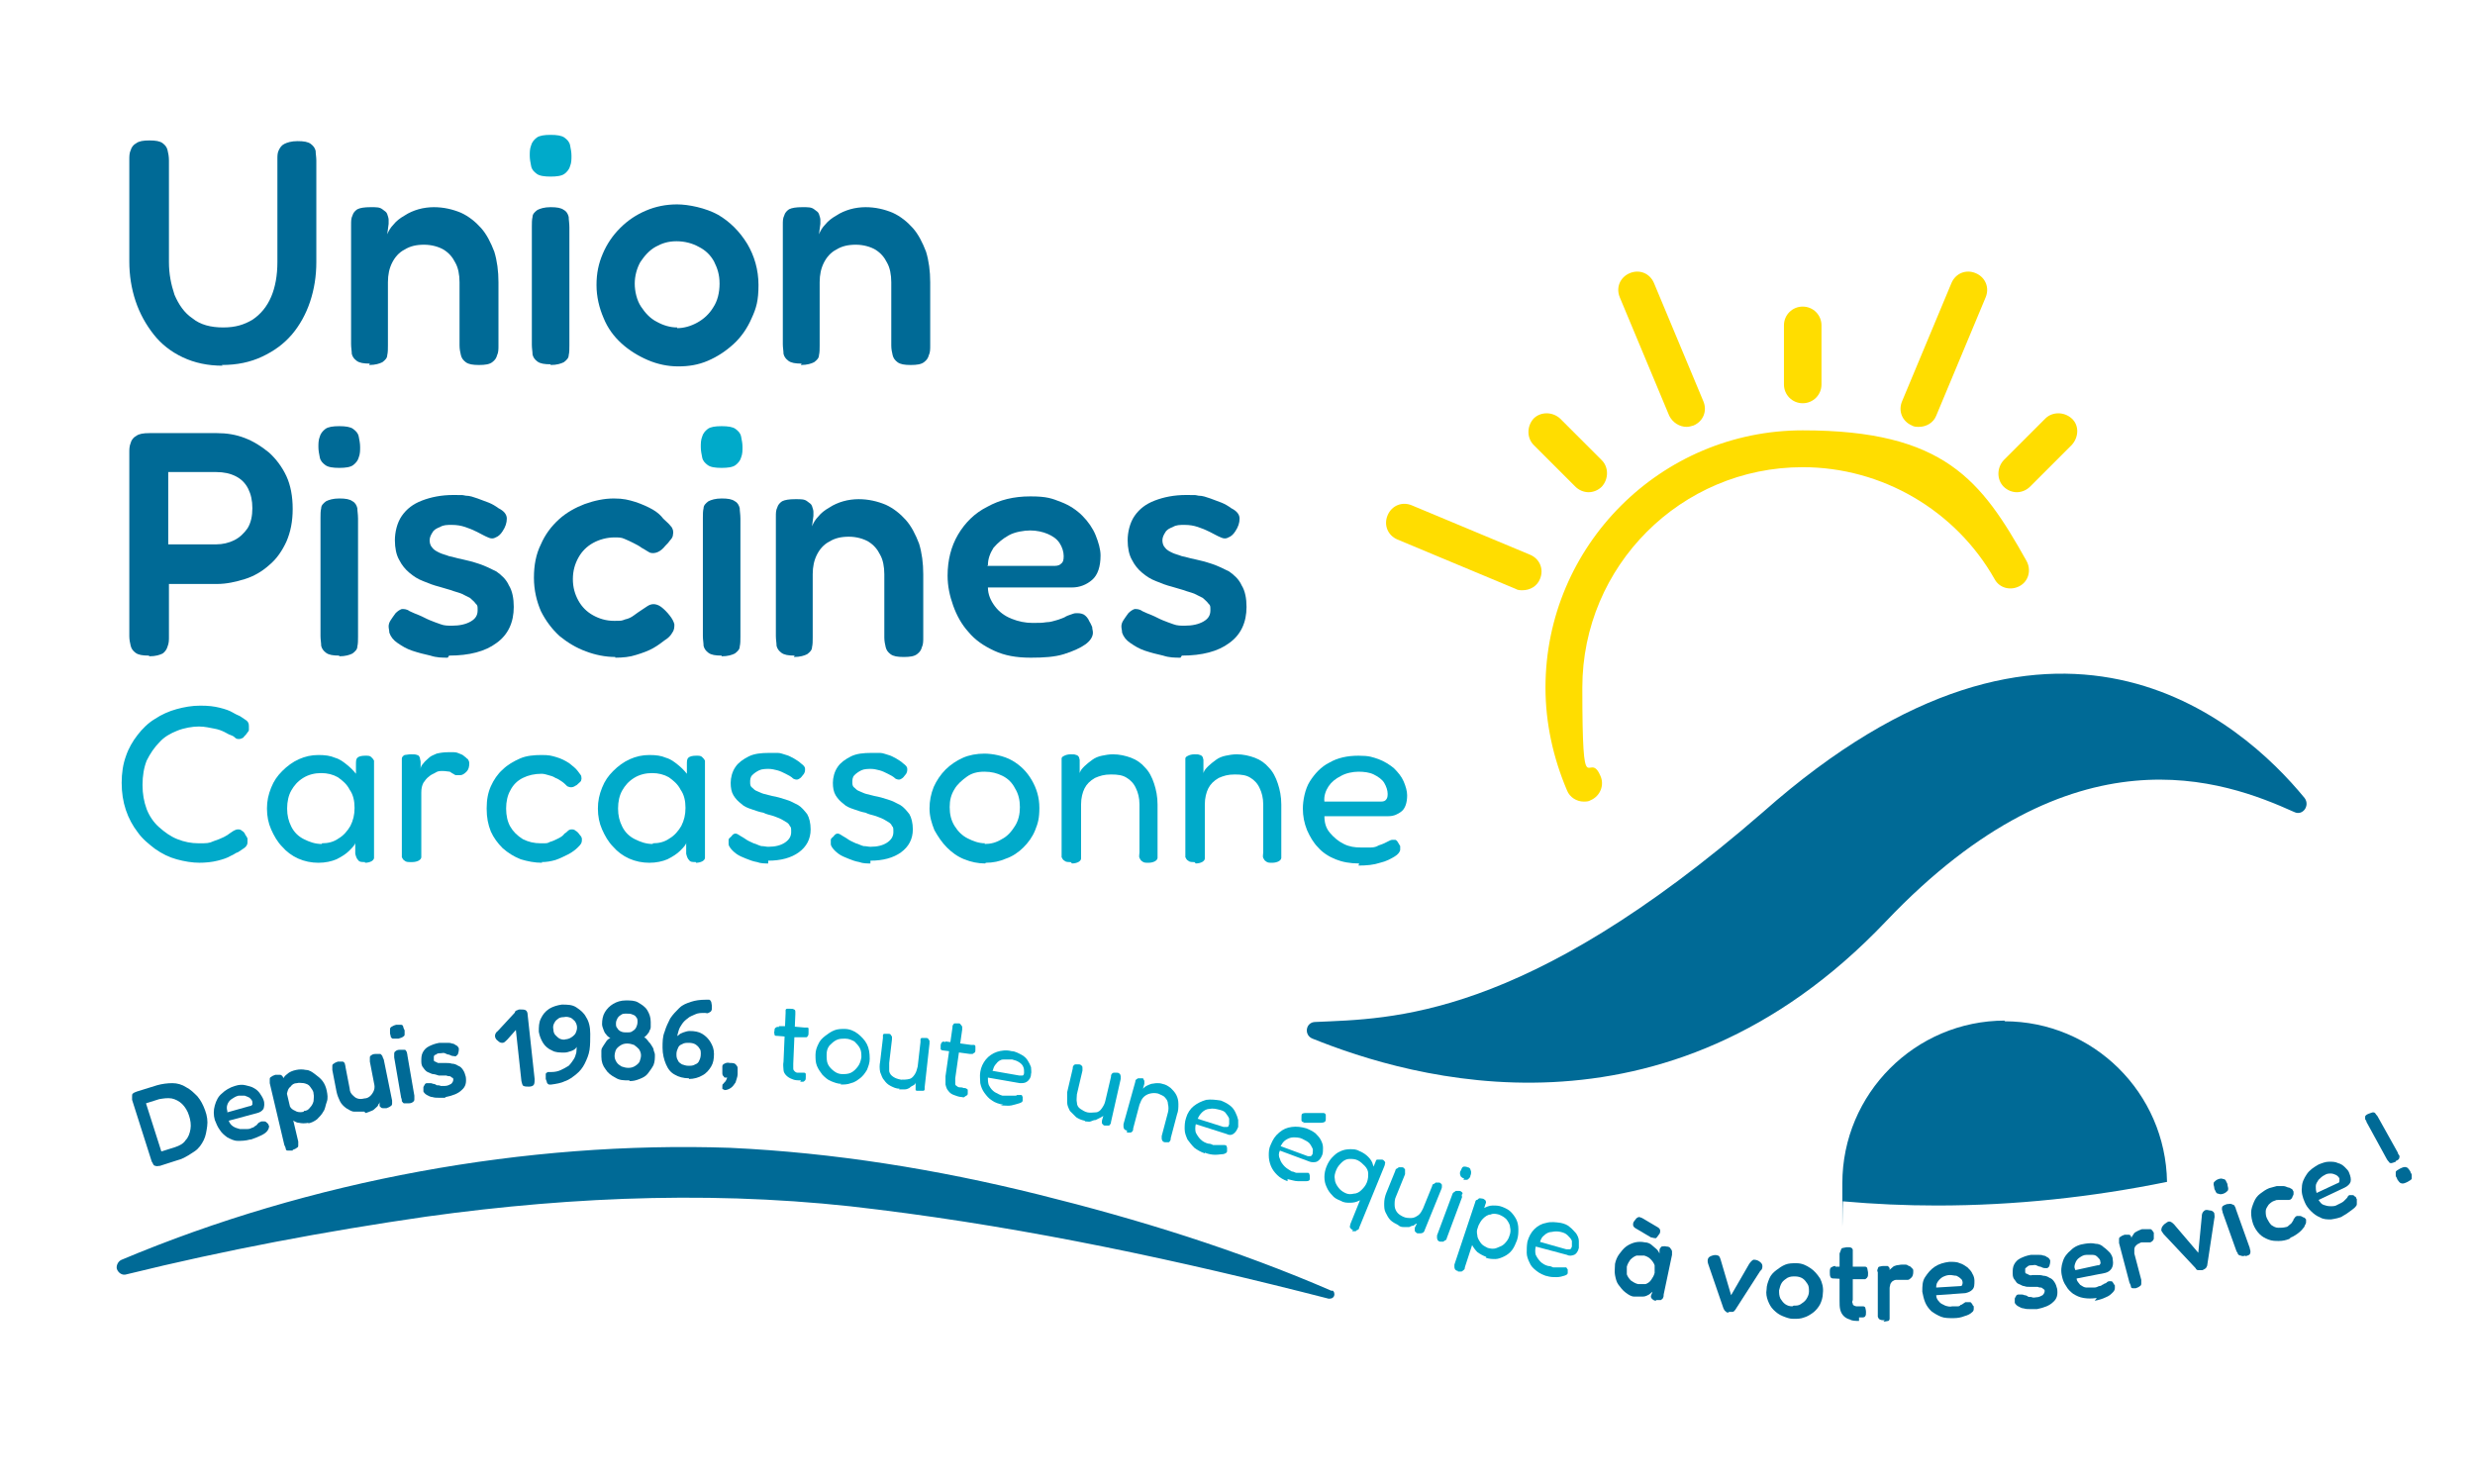 <svg xmlns="http://www.w3.org/2000/svg" id="Calque_1" viewBox="0 0 356 213.4"><defs><style>      .st0 {        fill: #006a96;      }      .st1 {        fill: #fff;      }      .st2 {        fill: #fd0;      }      .st3 {        fill: #00aaca;      }    </style></defs><rect class="st1" width="356" height="213.4"></rect><g><path class="st2" d="M227.8,115.3c-1,0-2-.6-2.4-1.6-2-4.7-3.1-9.7-3.1-14.8,0-20.4,16.6-37,37-37s25.7,7.2,32.2,18.8c.7,1.3.3,2.9-1,3.6-1.3.7-2.9.3-3.6-1-5.6-9.9-16.2-16.1-27.6-16.1-17.5,0-31.7,14.2-31.7,31.7s.9,8.7,2.6,12.7c.6,1.3,0,2.9-1.4,3.5-.3.2-.7.2-1.1.2Z"></path><path class="st2" d="M259.3,58c-1.5,0-2.7-1.2-2.7-2.7v-8.5c0-1.5,1.2-2.7,2.7-2.7s2.7,1.2,2.7,2.7v8.5c0,1.5-1.2,2.7-2.7,2.7Z"></path><path class="st2" d="M242.6,61.4c-1,0-2-.6-2.5-1.6l-7.1-17c-.6-1.4,0-2.9,1.4-3.5,1.4-.6,2.9,0,3.5,1.4l7.1,17c.6,1.4,0,2.9-1.4,3.5-.3.1-.7.2-1,.2Z"></path><path class="st2" d="M276,61.4c-.3,0-.7,0-1-.2-1.4-.6-2-2.1-1.4-3.5l7.1-17c.6-1.4,2.1-2,3.5-1.4,1.4.6,2,2.1,1.4,3.5l-7.1,17c-.4,1-1.4,1.6-2.5,1.6Z"></path><path class="st2" d="M219,84.9c-.3,0-.7,0-1-.2l-17-7.1c-1.4-.6-2-2.1-1.4-3.5.6-1.4,2.1-2,3.5-1.4l17,7.1c1.4.6,2,2.1,1.4,3.5-.4,1-1.4,1.6-2.5,1.6Z"></path><path class="st2" d="M228.5,70.8c-.7,0-1.4-.3-1.9-.8l-6-6c-1-1-1-2.7,0-3.8,1-1,2.7-1,3.8,0l6,6c1,1,1,2.7,0,3.8-.5.5-1.2.8-1.9.8Z"></path><path class="st2" d="M290.1,70.8c-.7,0-1.4-.3-1.9-.8-1-1-1-2.7,0-3.8l6-6c1-1,2.7-1,3.8,0s1,2.7,0,3.8l-6,6c-.5.5-1.2.8-1.9.8Z"></path><g><path class="st0" d="M32,52.6c-2.1,0-4-.4-5.7-1.2-1.7-.8-3.1-1.9-4.2-3.3-1.1-1.4-2-3-2.6-4.8-.6-1.8-.9-3.7-.9-5.7v-14.6c0-.5,0-1,.2-1.4.1-.4.4-.8.8-1,.4-.3,1-.4,1.9-.4s1.5.1,1.9.4c.4.3.6.6.7,1,.1.4.2.9.2,1.5v14.6c0,1.7.3,3.2.8,4.7.6,1.4,1.4,2.6,2.6,3.4,1.1.9,2.6,1.3,4.4,1.3s3-.4,4.2-1.1c1.2-.8,2.1-1.9,2.7-3.3.6-1.4.9-3.1.9-5v-14.8c0-.5,0-.9.2-1.3s.4-.7.8-.9c.4-.2,1-.4,1.9-.4s1.5.1,1.9.4c.4.3.6.6.7,1,0,.4.1.9.1,1.4v14.6c0,2-.3,3.9-.9,5.7-.6,1.8-1.5,3.4-2.6,4.7-1.2,1.4-2.6,2.4-4.3,3.2s-3.6,1.2-5.8,1.2Z"></path><path class="st0" d="M53.2,52.3c-.9,0-1.5-.1-1.9-.4s-.6-.6-.7-1c0-.4-.1-.9-.1-1.4v-17.2c0-.5,0-.9.2-1.3.1-.4.4-.7.7-.9.4-.2,1-.3,1.9-.3s1.3,0,1.7.3.6.4.7.7c.1.3.2.6.2.8,0,.3,0,.5,0,.6l-.2,1.5c.2-.5.5-1,.9-1.4.4-.5.9-.9,1.6-1.3.6-.4,1.3-.7,2-.9.7-.2,1.5-.3,2.2-.3,1.4,0,2.7.3,3.9.8,1.1.5,2.1,1.3,2.9,2.2.8.9,1.4,2.1,1.9,3.4.4,1.3.6,2.8.6,4.4v9.1c0,.5,0,1-.2,1.4-.1.4-.3.7-.7,1s-1,.4-1.9.4-1.5-.1-1.9-.4c-.4-.3-.6-.6-.7-1-.1-.4-.2-.9-.2-1.4v-9.1c0-1.1-.2-2.1-.6-2.8-.4-.8-.9-1.4-1.7-1.9-.7-.4-1.7-.7-2.8-.7s-2,.2-2.8.7c-.8.4-1.4,1.1-1.8,1.9-.4.8-.6,1.7-.6,2.8v9.1c0,.5,0,1-.1,1.4,0,.4-.3.7-.7,1-.4.2-1,.4-1.9.4Z"></path><path class="st0" d="M79.2,52.4c-.9,0-1.5-.1-1.9-.4-.4-.3-.6-.6-.7-1,0-.4-.1-.9-.1-1.4v-17c0-.5,0-1,.1-1.4,0-.4.3-.7.7-1,.4-.2,1-.4,1.9-.4s1.5.1,1.9.4c.4.2.6.6.7,1,0,.4.1.9.1,1.5v17c0,.5,0,1-.1,1.4,0,.4-.3.7-.7,1-.4.2-1,.4-1.9.4Z"></path><path class="st0" d="M97.5,52.7c-1.4,0-2.9-.3-4.3-.9-1.4-.6-2.7-1.4-3.8-2.4-1.1-1-2-2.2-2.6-3.7-.6-1.4-1-3-1-4.7s.3-3.1.9-4.5c.6-1.4,1.4-2.6,2.5-3.7,1.1-1.1,2.3-1.9,3.7-2.5,1.4-.6,2.9-.9,4.5-.9s4.1.5,5.9,1.5c1.7,1,3.1,2.4,4.2,4.2,1,1.7,1.6,3.7,1.6,5.9s-.3,3.3-1,4.8c-.6,1.4-1.5,2.7-2.6,3.7-1.1,1-2.3,1.8-3.7,2.4-1.4.6-2.8.8-4.2.8ZM97.4,47.2c1,0,2-.3,2.9-.8.9-.5,1.7-1.2,2.3-2.2.6-.9.9-2.1.9-3.4s-.3-2.2-.8-3.2c-.5-.9-1.2-1.6-2.2-2.1-.9-.5-2-.8-3.2-.8s-2.1.3-3,.8c-.9.5-1.6,1.3-2.2,2.2-.5.9-.8,2-.8,3.1s.3,2.4.9,3.3c.6.9,1.3,1.7,2.3,2.2.9.5,1.9.8,2.9.8Z"></path><path class="st0" d="M115.3,52.3c-.9,0-1.5-.1-1.9-.4s-.6-.6-.7-1c0-.4-.1-.9-.1-1.4v-17.2c0-.5,0-.9.2-1.3.1-.4.4-.7.7-.9.4-.2,1-.3,1.9-.3s1.3,0,1.7.3.6.4.7.7c.1.3.2.6.2.8,0,.3,0,.5,0,.6l-.2,1.5c.2-.5.5-1,.9-1.4.4-.5.9-.9,1.6-1.3.6-.4,1.3-.7,2-.9.7-.2,1.5-.3,2.2-.3,1.4,0,2.7.3,3.9.8,1.1.5,2.1,1.3,2.9,2.2.8.9,1.4,2.1,1.9,3.4.4,1.3.6,2.8.6,4.4v9.1c0,.5,0,1-.2,1.4-.1.4-.3.7-.7,1s-1,.4-1.9.4-1.5-.1-1.9-.4c-.4-.3-.6-.6-.7-1-.1-.4-.2-.9-.2-1.4v-9.1c0-1.1-.2-2.1-.6-2.8-.4-.8-.9-1.4-1.7-1.9-.7-.4-1.7-.7-2.8-.7s-2,.2-2.8.7c-.8.4-1.4,1.1-1.8,1.9-.4.8-.6,1.7-.6,2.8v9.1c0,.5,0,1-.1,1.4,0,.4-.3.7-.7,1-.4.2-1,.4-1.9.4Z"></path><path class="st0" d="M21.4,94.3c-.9,0-1.5-.1-1.9-.4s-.6-.6-.7-1c-.1-.4-.2-.9-.2-1.4v-26.4c0-.5,0-.9.2-1.4.1-.4.4-.8.8-1,.4-.3,1-.4,1.9-.4h9.7c1.4,0,2.7.2,4,.7,1.3.5,2.4,1.2,3.5,2.1,1,.9,1.9,2.1,2.5,3.4.6,1.3.9,2.9.9,4.7s-.3,3.3-.9,4.7c-.6,1.3-1.4,2.5-2.5,3.4-1,.9-2.2,1.6-3.5,2s-2.6.7-4,.7h-6.9v7.6c0,.5,0,.9-.2,1.4-.1.4-.4.8-.7,1-.4.2-1,.4-1.9.4ZM24.2,78.3h6.9c.9,0,1.8-.2,2.6-.6.8-.4,1.4-1,1.9-1.7.5-.8.7-1.8.7-2.9s-.2-2-.6-2.8c-.4-.8-1-1.4-1.8-1.8-.8-.4-1.7-.6-2.8-.6h-6.9v10.5Z"></path><path class="st0" d="M48.8,67.3c-.9,0-1.6-.1-2-.4-.4-.3-.7-.6-.8-1.1-.1-.5-.2-1-.2-1.5s0-1,.2-1.5c.1-.4.4-.8.8-1.1.4-.3,1.1-.4,2-.4s1.6.1,2,.4c.4.3.7.6.8,1.1.1.5.2,1,.2,1.5s0,1-.2,1.5c-.1.4-.4.8-.8,1.1-.4.3-1.1.4-2,.4ZM48.8,94.3c-.9,0-1.5-.1-1.9-.4-.4-.3-.6-.6-.7-1,0-.4-.1-.9-.1-1.4v-17c0-.5,0-1,.1-1.4,0-.4.3-.7.7-1,.4-.2,1-.4,1.9-.4s1.5.1,1.9.4c.4.2.6.6.7,1,0,.4.1.9.1,1.5v17c0,.5,0,1-.1,1.4,0,.4-.3.7-.7,1-.4.2-1,.4-1.9.4Z"></path><path class="st0" d="M64.4,94.6c-.8,0-1.6,0-2.5-.3-.9-.2-1.7-.4-2.6-.7s-1.5-.7-2.1-1.1c-.6-.4-1-.9-1.2-1.5,0-.3-.1-.6-.1-.9,0-.3.1-.6.3-.9.2-.3.4-.6.7-1,.3-.3.6-.5.9-.6.3,0,.7,0,1.1.3.4.2.9.4,1.4.6.5.2,1,.5,1.5.7.5.2,1,.4,1.6.6.5.2,1.1.2,1.6.2,1.1,0,2-.2,2.7-.6.7-.4,1-.9,1-1.6s0-.7-.3-1c-.2-.3-.5-.5-.8-.8-.4-.2-.8-.4-1.2-.6-.5-.2-1-.3-1.5-.5-.6-.2-1.1-.3-1.7-.5-.8-.2-1.6-.5-2.3-.8-.8-.3-1.4-.7-2-1.2-.6-.5-1.1-1.1-1.5-1.9-.4-.7-.6-1.7-.6-2.8s.3-2.5,1-3.5c.7-1,1.6-1.7,2.9-2.2,1.3-.5,2.8-.8,4.5-.8s1.2,0,1.8.1c.6,0,1.1.2,1.7.4.5.2,1.1.4,1.6.6.5.2,1,.5,1.4.8.8.4,1.2.9,1.2,1.5,0,.6-.2,1.2-.6,1.8-.3.5-.7.8-1,.9-.3.2-.7.2-1.1,0-.5-.2-1-.5-1.6-.8-.6-.3-1.1-.5-1.7-.7-.6-.2-1.2-.3-1.9-.3s-1.2,0-1.7.3c-.5.2-.9.4-1.1.8-.2.3-.4.7-.4,1.1s.1.8.4,1.1c.2.3.6.5,1,.7s.9.3,1.4.5c.6.1,1.1.3,1.7.4.9.2,1.7.4,2.6.7.9.3,1.7.7,2.5,1.1.7.5,1.4,1.1,1.8,2,.5.8.7,1.9.7,3.1,0,2.2-.8,4-2.5,5.2-1.6,1.2-3.9,1.8-6.8,1.8Z"></path><path class="st0" d="M88.5,94.5c-1.4,0-2.9-.3-4.2-.8-1.4-.5-2.7-1.3-3.8-2.2-1.1-1-2-2.2-2.7-3.6-.6-1.4-1-3-1-4.8s.3-3.4,1-4.8c.6-1.4,1.5-2.6,2.6-3.6,1.1-1,2.4-1.7,3.7-2.2,1.4-.5,2.8-.8,4.2-.8s2.1.2,3.1.5c.9.3,1.8.7,2.5,1.1.7.4,1.2.9,1.5,1.3.4.4.8.7,1.1,1.1.3.3.4.8.3,1.2,0,.3-.2.6-.4.8-.2.3-.4.5-.7.8-.7.9-1.5,1.2-2.2,1-.4-.2-.8-.5-1.2-.7-.4-.3-.8-.5-1.2-.7-.4-.2-.8-.4-1.3-.6-.4-.2-.9-.2-1.4-.2-1.1,0-2.2.3-3.1.8-.9.5-1.6,1.2-2.1,2.1s-.8,1.9-.8,3.1.3,2.2.8,3.1c.5.9,1.2,1.6,2.1,2.1.9.5,1.9.8,3,.8s1.1,0,1.6-.2c.5-.1.9-.3,1.3-.6s.7-.5,1-.7c.3-.2.6-.4.9-.6.3-.2.6-.3.9-.3s.7.1,1.1.4c.4.3.8.7,1.2,1.2.4.5.6.9.7,1.3,0,.4,0,.8-.3,1.2-.2.4-.6.8-1.1,1.1-.4.3-.9.7-1.6,1.1-.7.4-1.5.7-2.5,1-.9.3-1.9.4-3,.4Z"></path><path class="st0" d="M103.8,94.3c-.9,0-1.5-.1-1.9-.4-.4-.3-.6-.6-.7-1,0-.4-.1-.9-.1-1.4v-17c0-.5,0-1,.1-1.4,0-.4.3-.7.7-1,.4-.2,1-.4,1.9-.4s1.5.1,1.9.4c.4.2.6.6.7,1,0,.4.1.9.1,1.5v17c0,.5,0,1-.1,1.4,0,.4-.3.7-.7,1-.4.2-1,.4-1.9.4Z"></path><path class="st0" d="M114.3,94.3c-.9,0-1.5-.1-1.9-.4s-.6-.6-.7-1c0-.4-.1-.9-.1-1.4v-17.2c0-.5,0-.9.2-1.3.1-.4.4-.7.7-.9.4-.2,1-.3,1.9-.3s1.3,0,1.7.3.6.4.7.7c.1.3.2.6.2.8,0,.3,0,.5,0,.6l-.2,1.5c.2-.5.5-1,.9-1.4.4-.5.9-.9,1.6-1.3.6-.4,1.3-.7,2-.9.7-.2,1.5-.3,2.2-.3,1.4,0,2.7.3,3.9.8,1.1.5,2.1,1.3,2.9,2.2.8.9,1.4,2.1,1.9,3.4.4,1.3.6,2.8.6,4.4v9.1c0,.5,0,1-.2,1.4-.1.4-.3.7-.7,1s-1,.4-1.9.4-1.5-.1-1.9-.4c-.4-.3-.6-.6-.7-1-.1-.4-.2-.9-.2-1.4v-9.1c0-1.1-.2-2.1-.6-2.8-.4-.8-.9-1.4-1.7-1.9-.7-.4-1.7-.7-2.8-.7s-2,.2-2.8.7c-.8.4-1.4,1.1-1.8,1.9-.4.8-.6,1.7-.6,2.8v9.1c0,.5,0,1-.1,1.4,0,.4-.3.7-.7,1-.4.2-1,.4-1.9.4Z"></path><path class="st0" d="M148.2,94.6c-2,0-3.7-.3-5.2-1-1.5-.7-2.7-1.5-3.7-2.7-1-1.1-1.7-2.4-2.2-3.8s-.8-2.8-.8-4.3c0-2.2.5-4.2,1.5-5.9,1-1.7,2.4-3.1,4.2-4,1.8-1,3.8-1.5,6.2-1.5s3.1.3,4.4.8c1.3.5,2.3,1.2,3.1,2,.8.8,1.5,1.8,1.9,2.8.4,1,.7,2,.7,2.9,0,1.6-.4,2.8-1.2,3.5-.8.7-1.8,1.1-2.9,1.1h-12.1c0,1,.4,1.9,1,2.7.6.8,1.4,1.4,2.4,1.8,1,.4,2,.6,3,.6s1.4,0,2-.1c.6,0,1.1-.2,1.5-.3.4-.1.8-.3,1.1-.4.3-.2.6-.3.9-.4.3-.1.5-.2.8-.2.4,0,.7,0,1.1.2.3.2.6.5.8,1,.2.3.3.6.4.8,0,.3.1.5.1.8,0,.6-.4,1.2-1.1,1.7s-1.8,1-3.1,1.4-2.9.5-4.7.5ZM142,81.4h9.4c.5,0,.9,0,1.2-.3.3-.2.4-.5.4-1.1s-.2-1.3-.6-1.9c-.4-.6-1-1-1.7-1.3-.7-.3-1.6-.5-2.5-.5s-2.2.2-3.1.7c-.9.5-1.6,1.1-2.2,1.8-.5.8-.8,1.6-.8,2.5Z"></path><path class="st0" d="M169.8,94.6c-.8,0-1.6,0-2.5-.3-.9-.2-1.7-.4-2.6-.7s-1.5-.7-2.1-1.1c-.6-.4-1-.9-1.2-1.5,0-.3-.1-.6-.1-.9,0-.3.1-.6.3-.9.2-.3.4-.6.7-1,.3-.3.6-.5.9-.6.3,0,.7,0,1.1.3.4.2.9.4,1.4.6.5.2,1,.5,1.5.7.5.2,1,.4,1.6.6.5.2,1.1.2,1.6.2,1.1,0,2-.2,2.7-.6.7-.4,1-.9,1-1.6s0-.7-.3-1c-.2-.3-.5-.5-.8-.8-.4-.2-.8-.4-1.2-.6-.5-.2-1-.3-1.5-.5-.6-.2-1.1-.3-1.7-.5-.8-.2-1.6-.5-2.3-.8-.8-.3-1.4-.7-2-1.2-.6-.5-1.1-1.1-1.5-1.9-.4-.7-.6-1.7-.6-2.8s.3-2.5,1-3.5c.7-1,1.6-1.7,2.9-2.2,1.3-.5,2.8-.8,4.5-.8s1.2,0,1.8.1c.6,0,1.1.2,1.7.4.5.2,1.1.4,1.6.6.5.2,1,.5,1.4.8.8.4,1.2.9,1.2,1.5,0,.6-.2,1.2-.6,1.8-.3.5-.7.8-1,.9-.3.2-.7.2-1.1,0-.5-.2-1-.5-1.6-.8-.6-.3-1.1-.5-1.7-.7-.6-.2-1.2-.3-1.9-.3s-1.2,0-1.7.3c-.5.2-.9.4-1.1.8-.2.3-.4.7-.4,1.1s.1.8.4,1.1c.2.3.6.5,1,.7s.9.3,1.4.5c.6.1,1.1.3,1.7.4.9.2,1.7.4,2.6.7.9.3,1.7.7,2.5,1.1.7.5,1.4,1.1,1.8,2,.5.8.7,1.9.7,3.1,0,2.2-.8,4-2.5,5.2-1.6,1.2-3.9,1.8-6.8,1.8Z"></path></g><g><path class="st0" d="M23,167.7c-.3,0-.5.1-.6,0-.2,0-.3-.1-.4-.3,0-.1-.2-.3-.2-.4l-2.8-8.8c0-.2,0-.3,0-.5,0-.2,0-.3.1-.4.1-.1.3-.2.6-.3l2.9-.9c.7-.2,1.5-.3,2.2-.3s1.4.2,2,.6c.6.3,1.1.8,1.6,1.3.5.6.8,1.2,1.1,2,.3.8.4,1.6.3,2.3s-.2,1.4-.5,2-.7,1.2-1.3,1.6-1.2.8-1.9,1.1l-2.8.9ZM23.3,165.6l1.9-.6c.6-.2,1.2-.5,1.5-1,.4-.4.6-1,.7-1.6.1-.6,0-1.3-.2-1.9-.2-.7-.6-1.3-1-1.7-.4-.4-1-.7-1.5-.8-.6-.1-1.2,0-1.8.1l-1.9.6,2.2,6.9Z"></path><path class="st0" d="M36,163.9c-.7.2-1.3.2-1.8.2-.6,0-1.1-.3-1.5-.5-.4-.3-.8-.6-1.1-1.1-.3-.4-.5-.9-.7-1.4-.2-.7-.2-1.4,0-2.1s.5-1.3,1-1.7c.5-.5,1.2-.9,1.9-1.1.6-.2,1.1-.2,1.5-.1s.9.2,1.2.4c.4.2.7.5.9.8s.4.6.5.9c.2.5.1,1,0,1.3-.2.3-.5.5-.9.6l-4.1,1.1c.1.3.3.6.6.8.3.2.6.3,1,.4.4,0,.7,0,1.1,0,.3,0,.5-.1.7-.2.2,0,.3-.2.5-.3.1,0,.2-.2.3-.3,0,0,.2-.2.3-.2,0,0,.2-.1.2-.1.1,0,.2,0,.4,0s.3.1.4.2c0,0,.2.2.2.2s0,.2.1.2c0,.2,0,.4-.2.7-.2.3-.5.5-.9.7s-.9.4-1.5.6ZM32.7,160l3.2-.9c.2,0,.3-.1.4-.2,0,0,0-.2,0-.4,0-.2-.2-.4-.4-.6-.2-.1-.4-.2-.7-.3-.3,0-.6,0-.9,0-.4.1-.7.3-1,.5-.3.2-.5.5-.6.8-.1.3-.1.6,0,.9Z"></path><path class="st0" d="M42.1,165.5c-.3,0-.5,0-.7,0-.2,0-.3-.1-.3-.3,0-.1-.1-.3-.2-.5l-2.1-8.9c0-.2,0-.3,0-.5s0-.3.2-.4c.1-.1.3-.2.6-.3.3,0,.5,0,.7,0,.2,0,.3.2.4.3l2.2,9.3c0,.2,0,.3,0,.5s0,.3-.2.4c-.1.1-.3.2-.6.3ZM44.4,161.5c-.5.1-1,.1-1.4,0-.4,0-.8-.3-1.2-.6s-.7-.6-.9-1.1c-.2-.4-.4-.9-.6-1.4-.1-.5-.2-1-.1-1.5s.2-.9.3-1.4c.2-.4.5-.8.8-1,.3-.3.8-.5,1.3-.6.5-.1.9-.1,1.4,0,.5,0,.9.3,1.3.6.4.3.8.6,1.1,1,.3.4.5.9.6,1.4.1.5.2,1.1,0,1.6s-.2,1-.5,1.4c-.2.4-.6.8-.9,1.1-.4.3-.8.5-1.3.6ZM43.7,159.8c.4,0,.7-.2.9-.5.2-.2.4-.5.5-.9,0-.3.1-.7,0-1.1,0-.4-.3-.7-.5-1-.2-.3-.5-.4-.9-.5-.3,0-.7-.1-1,0-.4,0-.7.2-.9.5-.3.2-.4.5-.5.9s-.1.7,0,1.1.3.7.5,1c.2.3.5.4.9.6.3.1.7.1,1,0Z"></path><path class="st0" d="M52.4,159.9c-.5,0-.9,0-1.4,0s-.8-.3-1.2-.5c-.4-.3-.7-.6-.9-1s-.4-.9-.5-1.4l-.6-3.1c0-.2,0-.3,0-.5s0-.3.2-.4c.1-.1.3-.2.6-.3.3,0,.5,0,.7,0,.1,0,.3.2.3.3,0,.1.1.3.1.5l.6,3.1c0,.4.2.7.4.9s.4.4.7.5c.3.1.6.1,1,0,.4,0,.7-.2.9-.4.2-.2.4-.5.5-.8s.1-.6,0-1l-.6-3.1c0-.2,0-.3,0-.5,0-.2,0-.3.2-.4.1-.1.3-.2.6-.2.3,0,.5,0,.7,0,.1,0,.2.2.3.3,0,.1.1.3.2.5l1.2,5.9c0,.2,0,.3,0,.4s0,.3-.2.4c-.1.1-.3.2-.6.3-.2,0-.4,0-.5,0-.1,0-.2,0-.3-.1,0,0-.1-.1-.2-.2,0,0,0-.2,0-.2v-.4c0,0,0,.2-.2.4,0,.2-.2.3-.4.5-.2.2-.3.3-.6.4-.2.1-.5.2-.8.3Z"></path><path class="st0" d="M57.2,149.4c-.3,0-.6,0-.7,0s-.3-.2-.3-.3c0-.2-.1-.3-.1-.5,0-.2,0-.4,0-.5s0-.3.2-.4.3-.2.7-.3c.3,0,.5,0,.7,0,.2,0,.3.2.3.3s.1.3.2.5c0,.2,0,.4,0,.5,0,.2,0,.3-.2.4-.1.1-.3.2-.7.3ZM58.8,158.7c-.3,0-.5,0-.7,0-.1,0-.2-.2-.3-.3,0-.1,0-.3-.1-.5l-1-5.8c0-.2,0-.3,0-.5,0-.1,0-.3.2-.4.1-.1.3-.2.6-.2s.5,0,.7,0,.2.2.3.3c0,.1.1.3.1.5l1,5.8c0,.2,0,.3,0,.5,0,.1,0,.3-.2.4-.1.1-.3.2-.6.2Z"></path><path class="st0" d="M64,157.9c-.3,0-.6,0-.9,0s-.6,0-.9-.1c-.3,0-.6-.2-.8-.3-.2-.1-.4-.3-.5-.5,0,0,0-.2,0-.3s0-.2,0-.3c0-.1.1-.2.2-.4,0-.1.2-.2.3-.2.1,0,.2,0,.4,0,.2,0,.3,0,.5.1.2,0,.4.1.5.2.2,0,.4,0,.6.1.2,0,.4,0,.6,0,.4,0,.7-.2.9-.3.2-.2.3-.4.3-.6,0-.1,0-.3-.2-.3,0,0-.2-.2-.3-.2-.1,0-.3,0-.5-.1-.2,0-.3,0-.5,0h-.6c-.3-.1-.6-.2-.8-.2s-.5-.2-.8-.3c-.2-.1-.4-.3-.6-.6-.2-.2-.3-.5-.3-.9,0-.5,0-.9.2-1.3.2-.4.5-.7.9-.9.4-.2.9-.4,1.5-.5.2,0,.4,0,.6,0,.2,0,.4,0,.6,0,.2,0,.4,0,.6.1.2,0,.4.1.5.2.3.1.4.3.5.5,0,.2,0,.4-.1.7,0,.2-.2.3-.3.4s-.2,0-.4,0c-.2,0-.4-.1-.6-.2-.2,0-.4-.1-.6-.2s-.4,0-.7,0c-.2,0-.4,0-.6.2-.2,0-.3.2-.3.3,0,.1,0,.3,0,.4s0,.3.2.3c0,0,.2.1.4.2.1,0,.3,0,.5,0,.2,0,.4,0,.6,0,.3,0,.6,0,.9.1.3,0,.6.1.9.3.3.1.5.3.7.6.2.3.3.6.4,1,.1.8,0,1.4-.6,1.9-.5.5-1.3.8-2.3,1Z"></path><path class="st0" d="M72.9,149.6c-.2.2-.4.4-.6.4s-.4,0-.7-.3c-.3-.2-.4-.5-.4-.7,0-.2.1-.5.4-.7l2.5-2.7c.2-.2.4-.4.6-.4s.4.1.7.3c.2.2.4.4.4.6,0,.2-.1.5-.4.7l-2.4,2.7ZM76.1,156.3c-.3,0-.6,0-.8-.1-.2-.1-.2-.4-.3-.7l-1-9.2c0-.4,0-.6.1-.8s.4-.2.7-.3c.3,0,.6,0,.8.1.2.1.3.4.3.7l1,9.2c0,.3,0,.6-.1.8s-.4.3-.7.3Z"></path><path class="st0" d="M79.4,156c-.2,0-.3,0-.4,0s-.2-.1-.3-.2c0-.1-.1-.3-.2-.6,0-.3,0-.5,0-.7s.2-.2.3-.3c.2,0,.3,0,.5,0,.5,0,1-.1,1.4-.3s.8-.4,1.1-.6c.3-.3.5-.6.7-.9.2-.3.3-.6.4-1,0-.3.1-.7,0-1h.2c0,0-.2.2-.3.4-.2.2-.4.3-.7.4-.3.1-.6.2-.9.2-.7,0-1.3,0-1.8-.3-.5-.2-1-.6-1.3-1.1-.3-.5-.5-1-.6-1.6,0-.7,0-1.3.3-1.9.3-.6.6-1,1.2-1.4.5-.3,1.1-.5,1.8-.6.8,0,1.5,0,2.1.4s1.1.8,1.4,1.4c.4.6.6,1.4.6,2.4,0,.8,0,1.6-.1,2.3-.1.7-.4,1.4-.7,2-.3.6-.7,1.1-1.2,1.5-.5.4-1,.8-1.6,1-.6.3-1.3.4-2,.5ZM81.2,149.5c.4,0,.7-.1,1-.3.3-.2.5-.4.6-.6.1-.2.2-.5.2-.8,0-.3-.1-.6-.3-.9-.2-.2-.4-.4-.6-.5-.3-.1-.6-.2-1-.1-.4,0-.7.1-.9.3-.3.2-.4.4-.5.6s-.2.5-.1.9c0,.3.1.6.3.8.2.2.4.4.6.5s.6.2.9.1Z"></path><path class="st0" d="M90.5,155.4c-.8,0-1.4,0-2-.4-.6-.3-1.1-.7-1.4-1.2-.4-.5-.6-1.1-.6-1.8,0-.3,0-.6,0-.9,0-.3.2-.5.3-.7.1-.2.3-.4.4-.6.1-.2.3-.3.4-.4.1,0,.2-.1.2-.1,0,0-.1,0-.2-.1s-.3-.2-.4-.4c-.2-.2-.3-.4-.4-.7-.1-.3-.2-.5-.2-.8,0-.6.1-1.2.4-1.7.3-.5.7-.9,1.2-1.2s1.1-.5,1.8-.5c.7,0,1.3,0,1.8.3.5.3,1,.6,1.3,1.1.3.5.5,1,.5,1.7,0,.2,0,.4,0,.7s-.1.4-.2.6c0,.2-.2.3-.3.5-.1.1-.2.2-.3.3s-.1.1-.2.1c0,0,.1,0,.2.1.1,0,.2.2.4.4.1.2.3.3.4.5.1.2.3.4.4.7,0,.3.2.5.2.8,0,.5,0,1-.2,1.5-.2.4-.5.8-.8,1.2s-.7.6-1.2.8c-.5.2-.9.3-1.4.3ZM90.4,153.6c.4,0,.7-.1,1-.3.3-.2.5-.4.6-.6.1-.3.2-.6.2-.9,0-.3-.1-.6-.3-.9-.2-.2-.4-.4-.7-.6-.3-.1-.6-.2-1-.2-.4,0-.7.1-1,.3-.3.2-.5.4-.6.6s-.2.6-.2.9c0,.3.1.6.3.9s.4.4.7.6c.3.1.6.2,1,.2ZM90.2,148.5c.3,0,.6,0,.8-.2.2-.1.4-.3.5-.5.1-.2.2-.5.2-.8,0-.3,0-.5-.2-.7-.1-.2-.3-.3-.6-.4-.2-.1-.5-.1-.8-.1-.3,0-.6,0-.8.2-.2.1-.4.3-.5.5s-.2.4-.2.7c0,.3,0,.5.2.7.1.2.3.4.6.5.2.1.5.1.8.1Z"></path><path class="st0" d="M99.1,155.1c-.8,0-1.5-.2-2-.5-.6-.3-1-.8-1.3-1.5-.3-.7-.5-1.5-.5-2.4,0-.8,0-1.6.3-2.3.2-.7.5-1.3.8-1.9.4-.6.8-1,1.3-1.5s1.1-.7,1.7-.9c.6-.2,1.3-.3,2.1-.3.2,0,.3,0,.5,0,.1,0,.2.1.3.3,0,.1.1.4.1.7,0,.3,0,.5-.1.6,0,.1-.2.2-.4.3s-.3,0-.5,0c-.5,0-1,0-1.4.2s-.8.3-1.1.6c-.3.2-.6.5-.8.8-.2.3-.4.6-.5,1-.1.3-.2.7-.2,1h-.2c0,0,.2-.3.4-.4.2-.2.4-.3.7-.4s.6-.2.9-.2c.7,0,1.3.1,1.8.4.5.3.9.7,1.2,1.2.3.5.5,1,.5,1.7,0,.7-.1,1.3-.4,1.8-.3.5-.7,1-1.3,1.3-.5.3-1.2.5-1.9.5ZM99,153.3c.4,0,.7,0,1-.2.3-.1.5-.3.6-.6.1-.2.2-.5.2-.9,0-.3,0-.6-.2-.8-.1-.2-.3-.4-.6-.6-.2-.1-.5-.2-.9-.2-.4,0-.7,0-1,.2-.3.1-.5.3-.6.6-.1.2-.2.5-.2.8,0,.3,0,.6.2.9.1.3.3.4.6.6.3.1.6.2.9.2Z"></path><path class="st0" d="M104.1,156.7c0,0-.2,0-.2-.1,0,0,0-.2,0-.3,0-.2,0-.3.1-.4,0,0,.1,0,.1-.1,0,0,0,0,.2-.2.1-.1.2-.3.3-.6-.1,0-.2,0-.3,0,0,0-.2,0-.2-.2-.1,0-.2-.2-.2-.4,0-.2,0-.3,0-.5,0-.2,0-.3,0-.5,0-.2.1-.3.3-.4.2-.1.4-.2.8-.1.4,0,.7,0,.9.3,0,0,.2.2.2.4,0,.2,0,.3,0,.5,0,0,0,.1,0,.2,0,0,0,.1,0,.2,0,.4-.2.8-.3,1.2-.2.3-.4.6-.7.8-.3.2-.6.3-.9.3Z"></path><path class="st3" d="M112,147.6h1.5c0,0,2.2.2,2.2.2.1,0,.3,0,.4,0,.1,0,.2,0,.2.2s0,.3,0,.5,0,.4-.1.5c0,0-.1.2-.2.2-.1,0-.2,0-.4,0h-2.2c0-.1-1.6-.2-1.6-.2-.2,0-.4,0-.4-.2s-.1-.3,0-.5c0-.2,0-.4.2-.5.1-.1.3-.1.5-.1ZM115.2,155.4c-.5,0-.9,0-1.3-.2-.3-.1-.6-.3-.8-.5-.2-.2-.4-.5-.4-.8,0-.3-.1-.7,0-1.2l.3-7c0-.2,0-.3,0-.4,0-.1.1-.2.2-.2s.2,0,.5,0c.2,0,.4,0,.5.1.1,0,.2.1.2.3,0,.1,0,.2,0,.4l-.3,7.1c0,.3,0,.5,0,.7,0,.2.1.3.2.4,0,0,.2.2.4.2.2,0,.4,0,.6,0,.2,0,.3,0,.4,0,.1,0,.2.1.2.2,0,0,0,.2,0,.4,0,.2,0,.4-.1.5s-.2.2-.3.2c-.1,0-.2,0-.4,0Z"></path><path class="st3" d="M121,155.9c-.5,0-1-.2-1.5-.4-.5-.2-.9-.6-1.2-.9-.3-.4-.6-.8-.8-1.3s-.2-1-.2-1.6c0-.6.2-1.1.4-1.5.2-.5.6-.9,1-1.2.4-.3.8-.6,1.3-.8.5-.2,1-.2,1.5-.2.7,0,1.4.3,1.9.7s1,.9,1.3,1.5c.3.6.4,1.3.4,2.1,0,.6-.2,1.1-.4,1.6-.3.5-.6.9-1,1.2s-.8.6-1.3.7c-.5.2-1,.2-1.5.2ZM121.1,154.5c.4,0,.9,0,1.3-.2s.7-.5,1-.9c.3-.4.4-.8.5-1.3,0-.5,0-.9-.2-1.3-.2-.4-.5-.7-.8-1-.4-.2-.8-.4-1.3-.4-.5,0-.9,0-1.3.2-.4.2-.7.5-1,.8-.3.4-.4.8-.4,1.3,0,.5,0,1,.2,1.4.2.4.5.7.9,1s.8.4,1.2.4Z"></path><path class="st3" d="M129.4,156.6c-.5,0-.9-.2-1.3-.4-.4-.2-.7-.5-.9-.8-.3-.3-.4-.7-.6-1.2-.1-.5-.1-1,0-1.5l.4-3.4c0-.1,0-.3,0-.4,0-.1.1-.2.2-.2.1,0,.3,0,.5,0,.2,0,.3,0,.4.1,0,0,.1.2.2.3,0,.1,0,.2,0,.4l-.4,3.4c0,.4,0,.8,0,1.2.1.4.3.6.6.8.3.2.6.3,1.1.4.4,0,.8,0,1.2-.1s.6-.4.8-.7.3-.7.4-1.1l.4-3.5c0-.1,0-.3,0-.4,0-.1.1-.2.2-.2.1,0,.3,0,.5,0,.2,0,.3,0,.4.1s.1.2.2.3c0,.1,0,.2,0,.4l-.7,6.3c0,.1,0,.2,0,.3s-.1.2-.2.2c-.1,0-.3,0-.5,0-.1,0-.3,0-.4,0,0,0-.1,0-.2-.1,0,0,0-.1,0-.2s0-.1,0-.2v-.7c0,.1-.1.3-.3.4s-.4.2-.6.4c-.2.1-.4.2-.7.2-.3,0-.5,0-.8,0Z"></path><path class="st3" d="M136,149.8l1.5.2,2.2.3c.1,0,.3,0,.4,0s.2.1.2.2c0,.1,0,.3,0,.5,0,.2,0,.3-.1.4,0,0-.2.1-.3.2-.1,0-.2,0-.4,0l-2.2-.3-1.6-.2c-.2,0-.4-.1-.4-.2,0-.1,0-.3,0-.5,0-.2.1-.4.2-.5s.3-.1.5,0ZM138.4,157.8c-.5,0-.9-.2-1.2-.3s-.6-.3-.8-.6c-.2-.2-.3-.5-.4-.9,0-.3,0-.7,0-1.2l1-7c0-.2,0-.3.1-.4,0,0,.1-.2.2-.2.1,0,.3,0,.5,0,.2,0,.3,0,.4.2,0,0,.2.2.2.3s0,.2,0,.4l-1,7c0,.3,0,.5,0,.7,0,.2,0,.3.2.4,0,0,.2.2.4.2.2,0,.4,0,.6.1.2,0,.3,0,.4.1.1,0,.2.1.2.2,0,.1,0,.2,0,.4,0,.2,0,.3-.2.4,0,0-.2.1-.3.2s-.2,0-.4,0Z"></path><path class="st3" d="M144.3,158.9c-.6-.1-1.2-.3-1.6-.6-.5-.3-.8-.7-1.1-1.1s-.5-.9-.6-1.4c0-.5-.1-1,0-1.6.1-.7.4-1.3.8-1.8.4-.5,1-.9,1.6-1.1s1.4-.3,2.1-.1c.5,0,1,.3,1.4.5.4.2.7.5.9.8.2.3.4.7.5,1,0,.4.1.7,0,1,0,.5-.3.9-.6,1.1s-.6.2-1,.2l-4.6-.8c0,.4,0,.9.2,1.2.2.4.5.7.8.9.4.2.7.4,1.1.5.3,0,.5,0,.8,0,.2,0,.4,0,.6,0,.2,0,.3,0,.4,0,.1,0,.2,0,.3-.1.1,0,.2,0,.3,0,0,0,.2,0,.3,0s.1.1.2.3c0,0,0,.2,0,.3s0,.2,0,.2c0,.2-.2.3-.5.4-.3.1-.7.2-1.1.3s-1,0-1.6,0ZM142.6,154l4,.7c.2,0,.3,0,.5,0,.1,0,.2-.2.2-.4,0-.3,0-.6-.1-.8-.1-.3-.3-.5-.6-.7-.3-.2-.6-.3-1-.4-.5,0-.9,0-1.3,0s-.8.3-1,.6c-.3.3-.4.6-.5,1Z"></path><path class="st3" d="M156,161.2c-.5-.1-.9-.3-1.2-.5-.3-.3-.6-.6-.9-.9-.2-.4-.4-.8-.4-1.2s0-1,0-1.5l.8-3.4c0-.1,0-.3.1-.4,0,0,.1-.2.3-.2.1,0,.3,0,.5,0s.3.1.4.2.1.2.1.3c0,.1,0,.2,0,.4l-.8,3.4c0,.4-.1.8,0,1.2,0,.4.2.7.5.9.3.2.6.4,1,.5.4.1.8,0,1.2,0s.7-.3.9-.6.4-.6.5-1.1l.8-3.4c0-.1,0-.3.1-.4,0,0,.1-.2.3-.2s.3,0,.5,0,.3.1.4.2c0,0,.1.2.1.3,0,.1,0,.2,0,.4l-1.4,6.2c0,.1,0,.2-.1.3,0,0-.1.2-.2.2-.1,0-.3,0-.5,0-.1,0-.3,0-.3-.1,0,0-.1-.1-.2-.2,0,0,0-.1,0-.2s0-.1,0-.2l.2-.7c-.1.1-.3.2-.5.3-.2.1-.4.2-.6.3-.2,0-.5.1-.7.2s-.5,0-.8,0Z"></path><path class="st3" d="M162.1,162.6c-.2,0-.3-.1-.4-.2,0,0-.1-.2-.1-.3,0-.1,0-.2,0-.4l1.7-6.1c0-.1,0-.2.1-.3,0,0,.1-.1.3-.2.1,0,.3,0,.5,0,.2,0,.3,0,.3.2,0,0,.1.1.1.2,0,0,0,.1,0,.2,0,0,0,.1,0,.2l-.2.7c.1-.1.3-.3.5-.4.2-.1.4-.2.7-.3.2,0,.5-.1.8-.1.3,0,.5,0,.8.1.5.1.8.3,1.2.6.3.3.6.6.8,1,.2.4.3.8.3,1.3,0,.5,0,1-.2,1.5l-.9,3.4c0,.1,0,.3-.1.4,0,0-.1.2-.2.2-.1,0-.3,0-.5,0-.2,0-.3-.1-.4-.2,0,0-.1-.2-.1-.3,0-.1,0-.2,0-.4l.9-3.4c.1-.4.1-.8,0-1.2,0-.4-.2-.7-.4-.9-.2-.3-.6-.4-1-.6-.4-.1-.8-.1-1.2,0s-.7.3-.9.5c-.3.3-.4.6-.6,1.1l-.9,3.4c0,.1,0,.3-.1.4,0,0-.1.2-.3.2s-.3,0-.5,0Z"></path><path class="st3" d="M173.3,165.9c-.6-.2-1.1-.5-1.5-.8-.4-.4-.7-.8-1-1.2-.2-.5-.4-.9-.4-1.5,0-.5,0-1,.2-1.6.2-.7.6-1.3,1.1-1.7.5-.4,1.1-.7,1.8-.9.7-.1,1.4,0,2.1.1.5.2.9.4,1.3.7.4.3.6.6.8,1s.3.7.4,1.1c0,.4,0,.7,0,1-.2.5-.4.8-.7,1s-.6.2-1,0l-4.4-1.4c-.1.4-.1.9,0,1.2.2.4.4.7.7,1,.3.3.7.5,1.1.6.3,0,.5.1.7.2.2,0,.4,0,.6,0,.2,0,.3,0,.4,0,.1,0,.2,0,.3,0,.1,0,.2,0,.3,0,0,0,.2,0,.3.1,0,0,.1.2.1.3,0,.1,0,.2,0,.3,0,0,0,.2,0,.2,0,.2-.2.3-.5.4-.3,0-.7.1-1.2.1-.5,0-1-.1-1.5-.3ZM172.2,160.9l3.8,1.2c.2,0,.3,0,.5,0s.2-.1.3-.4c0-.3,0-.6,0-.8-.1-.3-.3-.5-.5-.8s-.6-.4-1-.5c-.4-.1-.9-.2-1.3-.1-.4,0-.8.2-1.1.5s-.5.6-.6.9Z"></path><path class="st3" d="M185.2,169.9c-.6-.2-1.1-.5-1.5-.9s-.7-.8-.9-1.3-.3-1-.3-1.5c0-.5,0-1,.3-1.6.3-.7.6-1.2,1.2-1.7s1.1-.7,1.8-.8c.7-.1,1.4,0,2.1.2.5.2.9.4,1.3.7.3.3.6.6.8,1,.2.4.3.7.3,1.1s0,.7-.1,1c-.2.5-.4.8-.8,1-.3.1-.7.1-1,0l-4.3-1.6c-.2.4-.2.8,0,1.2.1.4.4.8.7,1.1s.7.5,1,.7c.3,0,.5.2.7.2.2,0,.4,0,.6,0,.2,0,.3,0,.4,0,.1,0,.2,0,.3,0,.1,0,.2,0,.3,0s.2,0,.2.1c0,0,.1.2.1.3,0,.1,0,.2,0,.3,0,0,0,.2,0,.2,0,.2-.2.3-.5.3-.3,0-.7,0-1.2,0-.5,0-1-.2-1.5-.3ZM184.3,164.9l3.8,1.4c.2,0,.3,0,.4,0,.1,0,.2-.1.3-.3,0-.3.1-.6,0-.8s-.3-.6-.5-.8c-.2-.2-.6-.4-1-.6-.4-.2-.9-.2-1.3-.2-.4,0-.8.2-1.1.4s-.5.5-.7.9ZM187.6,161.4c-.2,0-.3,0-.4-.2,0,0,0-.3,0-.5,0-.2,0-.4.1-.5,0,0,.2-.1.4-.1h2.7c.2,0,.3.2.3.3s0,.3,0,.5c0,.2,0,.4-.2.5,0,0-.2.1-.5.1h-2.6Z"></path><path class="st3" d="M192.8,172.7c-.5-.2-.9-.4-1.2-.8-.3-.3-.6-.7-.8-1.2-.2-.4-.3-.9-.3-1.4,0-.5.1-1,.3-1.5.2-.5.5-1,.8-1.3.4-.4.7-.7,1.2-.9.4-.2.9-.3,1.4-.3.5,0,.9,0,1.4.3.5.2.9.5,1.2.8.3.3.6.7.7,1.2.2.4.2.9.2,1.4,0,.5-.1,1-.3,1.5-.2.5-.5,1-.8,1.3-.3.4-.7.7-1.1.9-.4.2-.8.3-1.3.3-.5,0-.9,0-1.4-.3ZM193.5,171.6c.4.2.8.2,1.2.1.4,0,.8-.2,1.1-.5.3-.3.6-.6.8-1.1s.2-.9.2-1.3c0-.4-.2-.8-.5-1.1s-.6-.6-1-.8c-.4-.2-.8-.2-1.2-.2s-.8.2-1.1.5c-.3.3-.6.6-.8,1.1-.2.5-.3.9-.2,1.3,0,.4.2.8.5,1.2s.6.6,1,.8ZM194.6,176.9c-.2,0-.3-.2-.4-.3,0,0-.1-.2,0-.3,0-.1,0-.2.1-.4l3.6-8.9c0-.1.1-.2.2-.2s.2,0,.3,0,.2,0,.4,0c.2,0,.3.2.4.3,0,0,.1.2,0,.3,0,.1,0,.2-.1.4l-3.6,8.8c0,.1-.1.3-.2.3s-.2.1-.3.2c-.1,0-.3,0-.5,0Z"></path><path class="st3" d="M201.1,176.2c-.4-.2-.8-.4-1.1-.7-.3-.3-.5-.7-.7-1.1-.2-.4-.2-.8-.2-1.3,0-.5.1-1,.3-1.5l1.3-3.2c0-.1.1-.3.2-.3,0,0,.2-.1.3-.2.1,0,.3,0,.5,0,.2,0,.3.2.4.3,0,0,0,.2,0,.3,0,.1,0,.2,0,.4l-1.3,3.2c-.2.4-.2.8-.2,1.2,0,.4.1.7.3,1,.2.3.5.5.9.7.4.2.8.2,1.2.2.4,0,.7-.2,1-.4.3-.2.5-.6.7-1l1.3-3.2c0-.1.1-.3.2-.3s.2-.1.3-.2c.1,0,.3,0,.5,0,.2,0,.3.2.4.3,0,0,0,.2,0,.3,0,.1,0,.2-.1.4l-2.4,5.9c0,.1-.1.2-.2.3,0,0-.2.1-.3.1-.1,0-.3,0-.5,0-.1,0-.2-.1-.3-.2s-.1-.1-.1-.2c0,0,0-.1,0-.2,0,0,0-.1,0-.2l.3-.6c-.2,0-.3.2-.5.3-.2,0-.4.1-.6.2-.2,0-.5,0-.7,0-.3,0-.5,0-.8-.2Z"></path><path class="st3" d="M207.2,178.6c-.2,0-.3-.1-.4-.2,0,0-.1-.2-.1-.3,0-.1,0-.2,0-.4l2.2-5.9c0-.1.1-.2.2-.3,0,0,.2-.1.3-.2.1,0,.3,0,.5,0,.2,0,.3.1.4.2s.1.2,0,.3,0,.2,0,.4l-2.2,5.9c0,.1-.1.3-.2.3,0,0-.2.1-.3.2-.1,0-.3,0-.5,0ZM210.6,169.5c-.2,0-.4-.2-.5-.3,0-.1-.1-.2-.1-.4,0-.1,0-.3.1-.4s.1-.3.2-.4c0-.1.2-.2.3-.2.1,0,.3,0,.5.1.2,0,.4.2.4.3,0,.1.1.2.1.4,0,.1,0,.3-.1.5,0,.2-.1.3-.2.4s-.2.2-.3.2-.3,0-.5,0Z"></path><path class="st3" d="M209.7,182.8c-.2,0-.3-.1-.4-.2,0,0-.1-.2-.1-.3,0-.1,0-.2,0-.4l3-9c0-.1.1-.3.2-.3s.2-.1.3-.2.3,0,.5,0c.2,0,.4.2.5.3,0,.1.1.3,0,.4l-3,9.2c0,.1,0,.3-.2.4,0,0-.2.2-.3.2s-.3,0-.5,0ZM213.8,180.8c-.5-.2-.9-.4-1.3-.7-.3-.3-.6-.7-.8-1.1s-.3-.9-.3-1.4c0-.5,0-1,.3-1.5.2-.5.4-1,.7-1.4.3-.4.6-.7,1-.9.4-.2.8-.4,1.3-.4.5,0,.9,0,1.4.2.5.2.9.4,1.2.7.3.3.6.7.8,1.1.2.4.3.9.3,1.4s0,1-.2,1.6c-.2.5-.4,1-.7,1.4-.3.4-.7.7-1.1.9-.4.2-.9.4-1.3.4s-.9,0-1.4-.2ZM214,179.5c.4.1.8.2,1.3,0s.8-.3,1.1-.6c.3-.3.6-.7.7-1.1.2-.5.2-.9.1-1.3,0-.4-.3-.8-.5-1.1-.3-.3-.6-.5-1.1-.7-.4-.1-.8-.2-1.2,0-.4,0-.8.3-1.1.6-.3.3-.5.7-.7,1.1-.2.5-.2.9-.1,1.3,0,.4.3.8.5,1.1s.6.5,1,.7Z"></path><path class="st3" d="M222.6,183.6c-.6-.2-1.1-.4-1.6-.8s-.8-.7-1-1.2c-.2-.4-.4-.9-.4-1.4,0-.5,0-1,.1-1.6.2-.7.5-1.3,1-1.8.5-.5,1.1-.8,1.7-.9.7-.2,1.4-.1,2.1,0,.5.1,1,.3,1.3.6.4.3.6.6.9.9.2.3.4.7.4,1.1s0,.7,0,1c-.1.5-.4.9-.7,1-.3.1-.6.2-1,0l-4.5-1.2c-.1.4-.1.9,0,1.2.2.4.4.7.7,1,.3.3.7.5,1.1.6.3,0,.5.1.7.2.2,0,.4,0,.6,0s.3,0,.4,0c.1,0,.2,0,.3,0,.1,0,.2,0,.3,0,0,0,.2,0,.3,0,0,0,.1.2.2.3,0,0,0,.2,0,.3,0,0,0,.2,0,.2,0,.2-.2.3-.5.4s-.7.2-1.1.2c-.5,0-1,0-1.5-.2ZM221.4,178.6l3.9,1.1c.2,0,.3,0,.5,0,.1,0,.2-.1.3-.4,0-.3,0-.6,0-.8-.1-.3-.3-.5-.6-.8s-.6-.4-1-.5c-.4-.1-.9-.1-1.3,0-.4,0-.8.2-1.1.5-.3.2-.5.6-.6,1Z"></path><path class="st0" d="M238.2,187.1c-.3,0-.5-.2-.6-.3-.1-.1-.2-.3-.1-.5l.2-.5c-.1.1-.3.2-.5.4-.2.1-.5.3-.9.3-.3,0-.8,0-1.2,0-.5,0-.9-.3-1.3-.6-.4-.3-.7-.7-1-1.1s-.4-.9-.5-1.4,0-1,0-1.6c.1-.5.3-1,.6-1.4.3-.4.6-.8,1-1.1s.9-.5,1.3-.6c.5-.1.9-.1,1.4,0,.4,0,.8.2,1,.4s.5.4.7.6c.2.2.3.4.4.6v-.5c0-.2.2-.4.3-.5.2,0,.4-.1.7,0,.3,0,.5.1.6.3.1.1.2.3.2.4s0,.3,0,.5l-1.2,5.7c0,.2,0,.3-.1.5,0,.1-.2.2-.3.3-.1,0-.4,0-.7,0ZM235.7,184.7c.3,0,.7,0,1,0,.3-.1.6-.3.8-.6.2-.3.4-.6.5-1,0-.4,0-.8,0-1.1-.1-.3-.3-.6-.6-.9s-.6-.4-.9-.5c-.4,0-.8,0-1.1,0-.3.1-.6.3-.9.6-.2.3-.4.6-.5,1,0,.4,0,.7,0,1.1.1.3.3.6.6.9.3.2.6.4,1,.5ZM237.5,178l-2.2-1.3c-.2-.1-.4-.3-.4-.5,0-.2,0-.4.2-.6.2-.3.3-.4.5-.5s.3,0,.6.1l2.2,1.3c.2.1.4.3.4.5s0,.4-.2.6c-.2.3-.3.4-.4.5-.1,0-.3,0-.6-.1Z"></path><path class="st0" d="M248.7,188.8c-.2,0-.4,0-.5-.2-.1,0-.2-.2-.3-.4l-2.2-6.4c-.1-.3-.1-.6,0-.8s.3-.3.6-.4c.3-.1.6-.1.8,0,.2,0,.3.3.4.6l1.5,5.1,2.6-4.5c.2-.3.4-.5.6-.6.2,0,.5,0,.8.2.3.2.5.4.5.7,0,.2,0,.5-.3.7l-3.6,5.6c-.1.1-.2.3-.4.3-.2,0-.3,0-.6,0Z"></path><path class="st0" d="M257.9,189.7c-.5,0-1-.2-1.5-.4-.5-.2-.9-.5-1.3-.9-.4-.4-.6-.8-.8-1.3-.2-.5-.3-1.1-.2-1.6,0-.6.2-1.1.4-1.6.2-.5.6-.9,1-1.2.4-.3.8-.6,1.3-.8s1-.2,1.6-.2c.8,0,1.4.3,2,.7.6.4,1,.9,1.4,1.5.3.6.5,1.3.4,2.1,0,.6-.2,1.2-.4,1.6s-.6.9-1,1.2-.9.6-1.3.7c-.5.2-1,.2-1.5.2ZM258,187.8c.4,0,.7,0,1-.2s.6-.4.8-.7c.2-.3.4-.7.4-1.1,0-.4,0-.8-.2-1.1-.2-.3-.4-.6-.7-.8-.3-.2-.7-.3-1.1-.3-.4,0-.7,0-1.1.2-.3.2-.6.4-.8.7-.2.3-.3.7-.4,1.1,0,.4,0,.8.2,1.2.2.3.4.6.7.8.3.2.6.3,1,.3Z"></path><path class="st0" d="M264,182.2h1.6s2.2,0,2.2,0c.2,0,.3,0,.5,0,.1,0,.3.1.3.3,0,.1.1.4.1.6,0,.3,0,.5-.1.6,0,.1-.2.2-.3.3-.1,0-.3,0-.5,0h-2.1c0,0-1.8-.1-1.8-.1-.3,0-.5,0-.6-.2s-.1-.4-.1-.7c0-.3,0-.6.2-.7s.3-.2.6-.2ZM267.4,190c-.5,0-1,0-1.3-.2-.4-.1-.7-.3-.9-.5-.2-.2-.4-.5-.5-.9s-.1-.8-.1-1.3v-6.8c.1-.2.1-.3.2-.5,0-.1.1-.3.3-.3.1,0,.4-.1.6-.1.3,0,.5,0,.6.1.1,0,.2.2.2.3,0,.1,0,.3,0,.5v6.7c-.1.2-.1.4,0,.5,0,.1,0,.2.2.3,0,0,.2.1.3.1.1,0,.3,0,.5,0,.2,0,.4,0,.5,0,.1,0,.3.1.3.2,0,.1.1.3.1.6,0,.3,0,.5-.1.6,0,.1-.2.2-.4.2-.1,0-.3,0-.5,0Z"></path><path class="st0" d="M271.1,189.9c-.3,0-.5,0-.7-.1s-.2-.2-.3-.4c0-.1,0-.3,0-.5v-5.9c-.1-.2-.1-.3,0-.5,0-.1.1-.3.2-.3.1,0,.3-.1.6-.1.3,0,.5,0,.6,0,.1,0,.2.2.3.3,0,.1,0,.2,0,.3v.3c0,0,0-.2,0-.3,0-.1.2-.2.4-.4s.3-.2.6-.3c.2,0,.5-.1.8-.1.1,0,.3,0,.4,0,.1,0,.3,0,.4.1s.3.1.4.2.2.2.3.3.1.2.1.3c0,.3,0,.6-.2.9-.2.2-.4.4-.6.4-.2,0-.3,0-.4,0s-.1,0-.2,0c0,0-.1,0-.2,0s-.2,0-.4,0c-.2,0-.3,0-.5,0-.2,0-.3.1-.5.2-.1.1-.2.2-.3.4,0,.2-.1.3-.1.6v3.9c0,.2,0,.3,0,.5,0,.1-.1.3-.2.3s-.4.1-.7.1Z"></path><path class="st0" d="M281,189.6c-.7,0-1.3,0-1.8-.2-.5-.2-1-.5-1.4-.8-.4-.4-.7-.8-.9-1.3-.2-.5-.3-1-.4-1.5,0-.8,0-1.5.4-2.1s.8-1.1,1.4-1.5c.6-.4,1.3-.6,2.1-.7.6,0,1.1,0,1.5.2.4.1.8.4,1.1.6.3.3.6.6.7.9.2.3.3.7.3,1,0,.6,0,1-.3,1.3-.3.3-.6.4-1,.5l-4.2.3c0,.4.2.7.4.9.2.3.5.4.9.6.3.1.7.2,1,.1.3,0,.5,0,.7,0,.2,0,.4,0,.5-.2.1,0,.3-.1.4-.2s.2-.1.3-.2c0,0,.2,0,.3,0,.1,0,.3,0,.4,0,.1,0,.2.2.3.3,0,.1.1.2.2.3,0,0,0,.2,0,.3,0,.2,0,.4-.3.6-.2.2-.6.4-1,.5-.5.2-1,.3-1.6.3ZM278.5,185.2l3.3-.2c.2,0,.3,0,.4-.1,0,0,.1-.2.1-.4,0-.2-.1-.5-.3-.6-.2-.2-.4-.3-.6-.4-.3,0-.6-.1-.9-.1-.4,0-.7.1-1.1.3-.3.2-.5.4-.7.7s-.2.6-.2.9Z"></path><path class="st0" d="M292.9,188.3c-.3,0-.6,0-.9,0-.3,0-.6,0-.9-.1-.3,0-.6-.2-.8-.3-.2-.1-.4-.3-.5-.5,0,0,0-.2,0-.3,0-.1,0-.2,0-.3,0-.1.1-.2.2-.4,0-.1.2-.2.3-.2.1,0,.2,0,.4,0,.2,0,.3,0,.5.1.2,0,.4.1.5.2s.4,0,.6.1.4,0,.6,0c.4,0,.7-.2.9-.3.2-.2.3-.4.3-.6,0-.1,0-.2-.2-.3,0,0-.2-.2-.3-.2-.1,0-.3,0-.5-.1-.2,0-.3,0-.5,0s-.4,0-.6,0c-.3,0-.6,0-.8-.1-.3,0-.5-.2-.8-.3s-.4-.3-.6-.6c-.2-.2-.3-.5-.3-.9,0-.5,0-.9.2-1.3.2-.4.5-.7.9-.9.4-.2.9-.4,1.5-.5.2,0,.4,0,.6,0,.2,0,.4,0,.6,0,.2,0,.4,0,.6.1.2,0,.4.1.5.2.3.1.4.3.5.5,0,.2,0,.4-.1.7,0,.2-.2.3-.3.4-.1,0-.2,0-.4,0-.2,0-.4-.1-.6-.2-.2,0-.4-.1-.6-.2s-.4,0-.7,0c-.2,0-.4,0-.6.2s-.3.2-.3.3c0,.1,0,.3,0,.4,0,.1,0,.3.2.3,0,0,.2.1.4.2s.3,0,.5,0,.4,0,.6,0c.3,0,.6,0,.9.1.3,0,.6.1.9.3.3.1.5.3.7.6.2.3.3.6.4,1,.1.8,0,1.4-.6,1.9-.5.5-1.3.8-2.3,1Z"></path><path class="st0" d="M301.6,186.7c-.7.1-1.3.1-1.9,0-.6-.1-1-.3-1.5-.6-.4-.3-.8-.7-1-1.1-.3-.4-.5-.9-.6-1.4-.2-.8-.1-1.5.1-2.1.2-.7.6-1.2,1.2-1.7.5-.5,1.2-.8,2-.9.6-.1,1.1-.1,1.5,0,.5,0,.9.2,1.2.5.3.2.6.5.9.8.2.3.4.6.4,1,.1.6,0,1-.2,1.3-.2.3-.5.5-.9.6l-4.1.8c0,.4.3.6.5.9.3.2.6.4.9.4.4,0,.7,0,1.1,0,.3,0,.5-.1.7-.2.2,0,.4-.1.5-.2.1,0,.3-.2.4-.2.1,0,.2-.1.3-.2,0,0,.2-.1.2-.1.1,0,.2,0,.4,0,.1,0,.2.1.3.3,0,0,.1.2.2.3,0,0,0,.2,0,.3,0,.2,0,.4-.3.7s-.5.5-1,.7c-.4.2-1,.4-1.6.5ZM298.5,182.7l3.2-.7c.2,0,.3,0,.4-.2s0-.2,0-.4c0-.2-.2-.4-.4-.6-.2-.2-.4-.3-.7-.3-.3,0-.6,0-.9,0-.4,0-.7.2-1,.4-.3.2-.5.5-.6.8s-.2.6,0,.9Z"></path><path class="st0" d="M307.5,185.3c-.3,0-.5,0-.7,0s-.3-.1-.3-.3c0-.1-.1-.3-.2-.5l-1.5-5.7c0-.2,0-.3,0-.5,0-.2,0-.3.2-.4.1-.1.3-.2.6-.3.3,0,.5,0,.6,0,.1,0,.3.1.3.2,0,.1.1.2.1.3v.3c0,0,0-.2,0-.4,0-.1.2-.3.3-.5s.3-.3.5-.4.4-.2.7-.3c.1,0,.3,0,.4,0s.3,0,.4,0c.2,0,.3,0,.4,0,.1,0,.2.1.3.2,0,0,.1.2.2.3,0,.3,0,.6,0,.9-.1.3-.3.4-.5.5-.2,0-.3,0-.4,0s-.1,0-.2,0-.1,0-.2,0c0,0-.2,0-.4,0-.2,0-.3.1-.5.2-.1,0-.3.2-.4.3-.1.1-.2.3-.2.5s0,.4,0,.6l1,3.8c0,.2,0,.3,0,.5,0,.1,0,.3-.2.4-.1.1-.3.2-.6.3Z"></path><path class="st0" d="M316.8,182.7c-.2,0-.4,0-.6,0-.2,0-.3-.1-.4-.3l-4.6-4.9c-.2-.3-.4-.5-.3-.7,0-.2.1-.4.4-.7.3-.2.5-.4.7-.4s.4.1.7.4l3.5,4.1.5-5.2c0-.4.1-.6.3-.8s.4-.2.8-.1c.4,0,.6.2.7.4,0,.2.1.5,0,.8l-1,6.6c0,.2-.1.3-.2.5-.1.1-.3.2-.5.3Z"></path><path class="st0" d="M319.8,171.7c-.3.1-.5.1-.7,0-.2,0-.3-.1-.4-.3,0-.1-.2-.3-.2-.5,0-.2-.1-.4-.1-.5,0-.2,0-.3.1-.4.1-.1.3-.3.6-.4s.5-.1.7,0c.2,0,.3.1.4.3,0,.1.2.3.2.5,0,.2.1.4.1.5,0,.2,0,.3-.1.4s-.3.3-.6.4ZM323,180.6c-.3.1-.5.1-.7,0-.2,0-.3-.1-.4-.2,0-.1-.1-.3-.2-.4l-2-5.6c0-.2-.1-.3-.1-.5,0-.1,0-.3.1-.4.1-.1.3-.2.6-.3.3,0,.5-.1.7,0s.3.1.4.2c0,.1.2.3.2.5l2,5.6c0,.2.1.3.1.5,0,.1,0,.3-.1.4,0,.1-.3.2-.6.3Z"></path><path class="st0" d="M329.3,178.2c-.5.2-1,.3-1.5.3-.5,0-1,0-1.5-.2-.5-.2-.9-.4-1.3-.8-.4-.4-.7-.9-.9-1.4-.2-.6-.3-1.1-.3-1.7,0-.5.2-1,.4-1.5s.5-.9.9-1.2c.4-.3.8-.6,1.3-.8.4-.1.7-.2,1.1-.3.3,0,.7,0,.9,0s.5.1.7.2c.2,0,.3.1.5.2.1,0,.2.2.3.4,0,.1,0,.2,0,.3,0,.1,0,.2-.1.3-.1.4-.3.6-.6.6-.2,0-.3,0-.5,0s-.3,0-.5,0c-.2,0-.3,0-.5,0s-.3,0-.5.1c-.4.1-.7.4-.9.6-.2.3-.4.6-.4.9,0,.4,0,.7.2,1.1.2.4.4.7.6.9.3.2.6.4,1,.4.4,0,.7,0,1.1-.1.2,0,.4-.2.5-.3.1-.1.3-.2.4-.4,0-.1.2-.2.2-.4,0-.1.2-.2.2-.3,0,0,.2-.2.3-.2.1,0,.2,0,.4,0,.2,0,.3.1.5.2.2,0,.3.2.4.3,0,.1,0,.3,0,.4,0,.2-.1.3-.2.5,0,.2-.2.3-.4.6-.2.2-.4.4-.7.6s-.6.4-.9.5Z"></path><path class="st0" d="M337.1,174.9c-.6.3-1.2.4-1.8.5-.6,0-1.1,0-1.6-.3-.5-.2-.9-.5-1.3-.9-.4-.4-.7-.8-.9-1.3-.3-.7-.5-1.4-.4-2.1,0-.7.3-1.3.7-1.9.4-.6,1-1,1.7-1.4.5-.2,1-.4,1.5-.4s.9,0,1.3.2c.4.1.7.3,1,.6.3.3.5.5.6.8.2.5.3.9.2,1.3-.1.3-.4.6-.8.8l-3.8,1.8c.2.3.4.6.7.7.3.1.6.2,1,.2.4,0,.7,0,1-.2.2-.1.4-.2.6-.3s.3-.2.4-.3c.1-.1.2-.2.3-.3,0,0,.2-.2.2-.3,0,0,.1-.1.2-.2.1,0,.2,0,.4,0,.1,0,.3,0,.4.2.1,0,.2.1.2.2s.1.1.1.2c0,.2,0,.4,0,.7s-.4.6-.8.9c-.4.3-.8.6-1.4.9ZM333.2,171.6l3-1.4c.2,0,.3-.2.3-.3s0-.2,0-.4c-.1-.2-.3-.4-.5-.5s-.5-.2-.7-.2c-.3,0-.6,0-.9.2-.4.2-.6.4-.9.7-.2.3-.4.6-.4.9,0,.3,0,.6.1.9Z"></path><path class="st0" d="M344.6,167.1c-.3.1-.5.2-.6.2-.2,0-.3,0-.4-.2,0,0-.2-.2-.3-.4l-2.9-5.3c0-.1-.1-.3-.2-.4,0-.1,0-.3,0-.4s.2-.3.5-.4c.3-.1.5-.2.6-.2s.3,0,.4.2.2.2.3.4l2.9,5.2c0,.1.1.3.2.4s0,.3,0,.4c0,.1-.2.3-.5.4ZM346.3,170c-.4.2-.7.3-.9.2-.2,0-.4-.3-.6-.6,0-.2-.2-.3-.2-.5,0-.2,0-.3,0-.5,0-.2.3-.3.6-.5.4-.2.7-.3.9-.2.2,0,.4.3.6.6,0,.2.2.3.2.5,0,.2,0,.3,0,.5,0,.2-.3.3-.6.5Z"></path></g><g><path class="st3" d="M28.8,124.1c-1.2,0-2.3-.2-3.4-.5-1.1-.3-2.1-.8-3.1-1.5-.9-.7-1.8-1.4-2.5-2.4-.7-.9-1.3-2-1.7-3.2s-.6-2.5-.6-3.9.2-2.7.6-3.8c.4-1.2,1-2.2,1.7-3.1.7-.9,1.5-1.7,2.5-2.3.9-.6,2-1.1,3.1-1.4s2.2-.5,3.4-.5,2,.1,2.8.3c.8.2,1.4.4,1.9.7.5.3.8.4,1,.5.3.2.6.4.9.6.3.2.4.5.4.8,0,.2,0,.4,0,.6,0,.2-.2.3-.3.5-.2.3-.4.4-.5.6-.2.1-.4.2-.6.2s-.4,0-.6-.2-.4-.3-.7-.4c-.1,0-.4-.2-.8-.4s-.9-.4-1.5-.5-1.3-.3-2.2-.3-2.1.2-3.1.6c-1,.4-1.9.9-2.6,1.7-.7.7-1.3,1.6-1.8,2.6-.4,1-.6,2.2-.6,3.5s.2,2.4.6,3.5c.4,1,1,1.9,1.8,2.6.8.7,1.6,1.3,2.6,1.7,1,.4,2,.6,3.1.6s1.5,0,2.1-.3c.6-.2,1.1-.4,1.5-.6.4-.2.7-.4.8-.5.2-.1.4-.3.6-.4s.4-.2.6-.2.4,0,.6.2c.2.1.4.3.5.6.1.1.2.3.3.5,0,.2,0,.4,0,.6,0,.3-.2.6-.5.8s-.6.4-.9.6c-.2,0-.5.3-1,.5-.5.3-1.1.5-1.9.7-.8.2-1.7.3-2.8.3Z"></path><path class="st3" d="M52.5,124c-.5,0-.8,0-1-.3-.2-.2-.3-.5-.4-.9v-1.6c0,.3-.4.7-.9,1.2-.4.4-1,.8-1.8,1.2-.7.3-1.6.5-2.6.5s-2-.2-2.9-.6c-.9-.4-1.7-1-2.3-1.7-.7-.7-1.2-1.6-1.6-2.5-.4-.9-.6-1.9-.6-3s.2-2,.6-3,.9-1.7,1.6-2.4,1.5-1.3,2.4-1.7c.9-.4,1.8-.6,2.8-.6s1.7.1,2.4.4c.7.2,1.2.6,1.7,1,.5.4.9.8,1.3,1.3v-1.3c0-.5,0-.8.2-1s.6-.3,1.1-.3.7,0,.9.2.3.3.4.5c0,.2,0,.5,0,.9v12.3c0,.3,0,.6,0,.8,0,.2-.2.4-.4.5-.2.1-.5.2-.9.2ZM46.3,121.3c.9,0,1.7-.2,2.4-.7.7-.4,1.3-1.1,1.7-1.8.4-.8.6-1.6.6-2.6s-.2-1.9-.7-2.6c-.4-.8-1-1.3-1.7-1.8-.7-.4-1.5-.6-2.4-.6s-1.8.2-2.6.7-1.3,1.1-1.7,1.8-.6,1.6-.6,2.6.2,1.8.6,2.6,1,1.4,1.8,1.8c.8.4,1.6.7,2.6.7Z"></path><path class="st3" d="M59.1,124c-.4,0-.7,0-.9-.2-.2-.1-.3-.3-.4-.5,0-.2,0-.5,0-.8v-12.6c0-.3,0-.6,0-.8,0-.2.2-.4.4-.5.2,0,.5-.1.9-.1s.7,0,.9.1c.2,0,.3.2.4.4,0,.2.1.4.1.6v1c0-.3.2-.6.4-.8.2-.3.5-.5.8-.8s.7-.4,1.1-.6c.4-.1,1-.2,1.6-.2s.6,0,.9,0,.6.1.8.2c.3.1.5.2.7.4.2.1.3.3.5.4.1.2.2.3.2.6,0,.5-.1.9-.4,1.2-.3.3-.6.5-.9.5s-.5,0-.6,0c-.1,0-.3-.1-.4-.2-.1,0-.3-.2-.5-.3-.2,0-.6-.1-1-.1s-.7,0-1,.2-.7.3-1,.6c-.3.2-.6.6-.8.9-.2.4-.3.8-.3,1.4v8.5c0,.3,0,.6,0,.8,0,.2-.2.4-.4.5-.2.1-.5.2-.9.2Z"></path><path class="st3" d="M78,124.1c-1.1,0-2.1-.2-3.1-.5-1-.4-1.8-.9-2.6-1.6-.7-.7-1.3-1.5-1.7-2.4-.4-1-.6-2-.6-3.3s.2-2.3.6-3.2c.4-.9,1-1.8,1.7-2.4.7-.7,1.6-1.2,2.5-1.6s2-.5,3.1-.5,1.4.1,2.1.3c.7.2,1.3.5,1.9.9.5.4.9.7,1.2,1.1.2.3.4.5.5.7,0,.2.1.4,0,.6,0,.2-.2.3-.4.5-.1.1-.3.3-.4.3-.4.3-.8.3-1.2.1-.2-.2-.5-.5-.8-.7-.3-.2-.6-.4-.9-.5-.3-.2-.6-.3-1-.4-.3-.1-.7-.2-1-.2-1,0-1.9.2-2.7.6-.8.4-1.4,1-1.8,1.8-.4.7-.6,1.6-.6,2.6s.2,1.9.6,2.6c.4.7,1,1.3,1.8,1.8.8.4,1.6.6,2.6.6s.9,0,1.3-.2c.4-.1.8-.3,1.2-.5.4-.2.7-.4.9-.7.2-.1.4-.3.5-.4.1-.1.3-.2.5-.2s.4,0,.6.2c.2.1.4.3.6.6.2.2.3.4.3.6s0,.4-.1.6c-.1.2-.3.4-.5.6-.3.3-.8.7-1.4,1-.6.3-1.2.6-1.8.8-.7.2-1.3.3-2,.3Z"></path><path class="st3" d="M100.1,124c-.5,0-.8,0-1-.3-.2-.2-.3-.5-.4-.9v-1.6c0,.3-.4.7-.9,1.2-.4.4-1,.8-1.8,1.2-.7.3-1.6.5-2.6.5s-2-.2-2.9-.6c-.9-.4-1.7-1-2.3-1.7-.7-.7-1.2-1.6-1.6-2.5-.4-.9-.6-1.9-.6-3s.2-2,.6-3,.9-1.7,1.6-2.4,1.5-1.3,2.4-1.7c.9-.4,1.8-.6,2.8-.6s1.7.1,2.4.4c.7.2,1.2.6,1.7,1,.5.4.9.8,1.3,1.3v-1.3c0-.5,0-.8.2-1s.6-.3,1.1-.3.7,0,.9.2.3.3.4.5c0,.2,0,.5,0,.9v12.3c0,.3,0,.6,0,.8,0,.2-.2.4-.4.5-.2.1-.5.2-.9.2ZM93.9,121.3c.9,0,1.7-.2,2.4-.7.7-.4,1.3-1.1,1.7-1.8.4-.8.6-1.6.6-2.6s-.2-1.9-.7-2.6c-.4-.8-1-1.3-1.7-1.8-.7-.4-1.5-.6-2.4-.6s-1.8.2-2.6.7-1.3,1.1-1.7,1.8-.6,1.6-.6,2.6.2,1.8.6,2.6,1,1.4,1.8,1.8c.8.4,1.6.7,2.6.7Z"></path><path class="st3" d="M110.5,124.2c-.5,0-1.1,0-1.6-.2-.6-.1-1.1-.3-1.6-.5s-1-.4-1.4-.7-.7-.6-.9-.9-.2-.4-.2-.6c0-.2,0-.4,0-.5,0-.2.2-.3.4-.5.2-.3.4-.4.6-.4s.5.2.8.4c.2.1.5.3.8.5.3.2.6.3,1,.5.4.1.7.3,1.1.4.4,0,.7.1,1,.1,1,0,1.8-.2,2.4-.6.6-.4.9-.9.9-1.5s0-.7-.2-.9c-.1-.3-.4-.5-.6-.6-.3-.2-.5-.3-.9-.5-.3-.1-.7-.3-1.1-.4-.4-.1-.8-.2-1.2-.4-.6-.1-1.1-.3-1.7-.5-.6-.2-1.1-.4-1.5-.8-.4-.3-.8-.7-1.1-1.2-.3-.5-.4-1.1-.4-1.8s.2-1.6.7-2.3c.4-.6,1.1-1.1,1.9-1.5.8-.4,1.8-.5,2.9-.5s.9,0,1.3,0,.8.2,1.2.3c.4.1.7.3,1.1.5.3.2.7.4,1,.7.4.3.6.5.6.8,0,.3,0,.6-.4,1-.2.3-.4.4-.6.5s-.5,0-.7-.1c-.3-.3-.7-.5-1.1-.7-.4-.2-.8-.4-1.2-.5s-.8-.2-1.2-.2-1,0-1.4.2c-.4.2-.7.4-1,.7s-.3.7-.3,1,0,.6.3.8c.2.2.4.4.7.5.3.1.6.3,1,.4.4.1.8.2,1.2.3.6.1,1.3.3,1.9.5.7.2,1.2.5,1.8.8.5.3.9.8,1.3,1.3.3.5.5,1.3.5,2.2,0,1.4-.6,2.5-1.7,3.3s-2.6,1.2-4.4,1.2Z"></path><path class="st3" d="M125.2,124.2c-.5,0-1.1,0-1.6-.2-.6-.1-1.1-.3-1.6-.5s-1-.4-1.4-.7-.7-.6-.9-.9-.2-.4-.2-.6c0-.2,0-.4,0-.5,0-.2.2-.3.4-.5.2-.3.4-.4.6-.4s.5.2.8.4c.2.1.5.3.8.5.3.2.6.3,1,.5.4.1.7.3,1.1.4.4,0,.7.1,1,.1,1,0,1.8-.2,2.4-.6.6-.4.9-.9.9-1.5s0-.7-.2-.9c-.1-.3-.4-.5-.6-.6-.3-.2-.5-.3-.9-.5-.3-.1-.7-.3-1.1-.4-.4-.1-.8-.2-1.2-.4-.6-.1-1.1-.3-1.7-.5-.6-.2-1.1-.4-1.5-.8-.4-.3-.8-.7-1.1-1.2-.3-.5-.4-1.1-.4-1.8s.2-1.6.7-2.3c.4-.6,1.1-1.1,1.9-1.5.8-.4,1.8-.5,2.9-.5s.9,0,1.3,0,.8.2,1.2.3c.4.1.7.3,1.1.5.3.2.7.4,1,.7.4.3.6.5.6.8,0,.3,0,.6-.4,1-.2.3-.4.4-.6.5s-.5,0-.7-.1c-.3-.3-.7-.5-1.1-.7-.4-.2-.8-.4-1.2-.5s-.8-.2-1.2-.2-1,0-1.4.2c-.4.2-.7.4-1,.7s-.3.7-.3,1,0,.6.3.8c.2.2.4.4.7.5.3.1.6.3,1,.4.4.1.8.2,1.2.3.6.1,1.3.3,1.9.5.7.2,1.2.5,1.8.8.5.3.9.8,1.3,1.3.3.5.5,1.3.5,2.2,0,1.4-.6,2.5-1.7,3.3s-2.6,1.2-4.4,1.2Z"></path><path class="st3" d="M141.7,124.2c-1,0-2-.2-3-.6s-1.8-1-2.5-1.7c-.7-.7-1.3-1.6-1.8-2.5-.4-1-.7-2-.7-3.1s.2-2.1.6-3.1c.4-.9,1-1.8,1.7-2.5.7-.7,1.6-1.3,2.5-1.7.9-.4,2-.6,3.1-.6s2.8.3,4,1c1.2.7,2.1,1.6,2.8,2.8s1.1,2.5,1.1,4-.2,2.2-.6,3.2c-.4,1-1,1.8-1.7,2.5-.7.7-1.6,1.3-2.5,1.6-.9.4-1.9.6-2.9.6ZM141.6,121.4c.9,0,1.7-.2,2.5-.7.8-.4,1.4-1.1,1.9-1.9.5-.8.7-1.7.7-2.7s-.2-1.9-.7-2.7c-.4-.8-1-1.4-1.8-1.8-.8-.4-1.6-.6-2.6-.6s-1.8.2-2.5.7-1.4,1.1-1.8,1.8c-.5.8-.7,1.6-.7,2.6s.2,1.9.7,2.7c.5.8,1.1,1.4,1.9,1.8.8.4,1.6.7,2.5.7Z"></path><path class="st3" d="M154,124c-.4,0-.7,0-.9-.2-.2-.1-.3-.3-.4-.5,0-.2,0-.5,0-.8v-12.7c0-.3,0-.5,0-.7,0-.2.2-.3.4-.4.2-.1.5-.2.9-.2s.6,0,.8.1c.2,0,.3.2.4.3,0,.1.1.3.1.4,0,.1,0,.3,0,.4v1.5c.1-.4.4-.7.7-1,.3-.3.7-.6,1.1-.9.4-.3.9-.5,1.4-.6.5-.1,1-.2,1.6-.2.9,0,1.8.2,2.6.5.8.3,1.5.8,2,1.4.6.6,1,1.4,1.3,2.3.3.9.5,1.9.5,3v6.9c0,.3,0,.6,0,.8,0,.2-.2.4-.4.5-.2.1-.5.2-.9.2s-.7,0-.9-.2c-.2-.1-.3-.3-.4-.5s0-.5,0-.8v-6.9c0-.9-.2-1.7-.5-2.3-.3-.7-.8-1.2-1.3-1.5-.6-.4-1.3-.5-2.3-.5s-1.6.2-2.3.5c-.7.4-1.2.9-1.5,1.5s-.5,1.4-.5,2.3v7c0,.3,0,.6,0,.8,0,.2-.2.4-.4.5-.2.1-.5.2-.9.2Z"></path><path class="st3" d="M171.8,124c-.4,0-.7,0-.9-.2-.2-.1-.3-.3-.4-.5,0-.2,0-.5,0-.8v-12.7c0-.3,0-.5,0-.7,0-.2.2-.3.4-.4.2-.1.5-.2.9-.2s.6,0,.8.1c.2,0,.3.2.4.3,0,.1.1.3.1.4,0,.1,0,.3,0,.4v1.5c.1-.4.4-.7.7-1,.3-.3.7-.6,1.1-.9.4-.3.9-.5,1.4-.6.5-.1,1-.2,1.6-.2.9,0,1.8.2,2.6.5.8.3,1.5.8,2,1.4.6.6,1,1.4,1.3,2.3.3.9.5,1.9.5,3v6.9c0,.3,0,.6,0,.8,0,.2-.2.4-.4.5-.2.1-.5.2-.9.2s-.7,0-.9-.2c-.2-.1-.3-.3-.4-.5s0-.5,0-.8v-6.9c0-.9-.2-1.7-.5-2.3-.3-.7-.8-1.2-1.3-1.5-.6-.4-1.3-.5-2.3-.5s-1.6.2-2.3.5c-.7.4-1.2.9-1.5,1.5s-.5,1.4-.5,2.3v7c0,.3,0,.6,0,.8,0,.2-.2.4-.4.5-.2.1-.5.2-.9.2Z"></path><path class="st3" d="M195.5,124.2c-1.3,0-2.4-.2-3.4-.6-1-.4-1.9-1-2.5-1.7-.7-.7-1.2-1.6-1.6-2.5-.4-1-.6-2-.6-3.1s.3-2.8,1-3.9,1.6-2.1,2.8-2.7c1.2-.7,2.6-1,4.2-1s2,.2,2.9.5c.8.3,1.6.8,2.2,1.3.6.6,1.1,1.2,1.4,1.9.3.7.5,1.4.5,2,0,1.1-.3,1.9-.8,2.3s-1.1.7-1.9.7h-9.2c0,.9.2,1.7.8,2.4s1.2,1.2,2,1.6c.8.4,1.6.5,2.4.5s1.1,0,1.5,0,.8-.1,1.1-.3c.3-.1.6-.2.8-.3.2-.1.4-.2.6-.3.2-.1.4-.2.5-.2s.4,0,.5,0,.3.2.4.4c.1.2.2.3.3.5,0,.1,0,.3,0,.5,0,.3-.3.7-.8,1s-1.2.7-2.1.9c-.9.3-1.9.4-3.1.4ZM190.4,115.3h8c.4,0,.7,0,.9-.2s.3-.4.3-.9-.2-1.1-.5-1.6-.9-.9-1.5-1.2c-.6-.3-1.4-.4-2.2-.4s-1.8.2-2.5.6c-.8.4-1.4.9-1.8,1.5-.4.6-.7,1.4-.6,2.2Z"></path></g><g><path class="st0" d="M191.6,185.7c-13.6-5.9-27.8-10.3-42.3-13.9-14.5-3.6-29.3-6-44.3-6.7-29.4-1-60.4,4.7-87.5,16.1-.5.2-.8.8-.7,1.3.2.6.8,1,1.4.8,14.2-3.5,28.6-6.2,43.1-8.3,21.6-3,43.4-3.8,65.1-1,21.8,2.7,43.3,7.3,64.7,12.8.3,0,.6,0,.8-.4.1-.3,0-.7-.3-.8Z"></path><path class="st0" d="M188.8,149.4c13.9,5.6,50.6,16.7,82.5-16.9,27-28.4,48.7-20.2,58.7-15.7,1.2.6,2.3-.9,1.5-2-9-11-36-35.1-77.9,2-34.5,30-53.6,29.7-64.4,30.2-1.4,0-1.7,1.9-.4,2.4Z"></path><path class="st0" d="M288.4,146.8c-12.9,0-23.4,10.5-23.4,23.4s0,1.7.1,2.6c4.5.4,9,.6,13.5.6,11.2,0,22.3-1.2,33.1-3.4-.2-12.8-10.6-23.1-23.4-23.1Z"></path></g><path class="st3" d="M79.2,25.4c-.9,0-1.6-.1-2-.4-.4-.3-.7-.6-.8-1.1-.1-.5-.2-1-.2-1.5s0-1,.2-1.5c.1-.4.4-.8.8-1.1.4-.3,1.1-.4,2-.4s1.6.1,2,.4c.4.3.7.6.8,1.1.1.5.2,1,.2,1.5s0,1-.2,1.5c-.1.4-.4.8-.8,1.1-.4.3-1.1.4-2,.4Z"></path><path class="st3" d="M103.8,67.3c-.9,0-1.6-.1-2-.4-.4-.3-.7-.6-.8-1.1-.1-.5-.2-1-.2-1.5s0-1,.2-1.5c.1-.4.4-.8.8-1.1.4-.3,1.1-.4,2-.4s1.6.1,2,.4c.4.3.7.6.8,1.1.1.5.2,1,.2,1.5s0,1-.2,1.5c-.1.4-.4.8-.8,1.1-.4.3-1.1.4-2,.4Z"></path></g></svg>